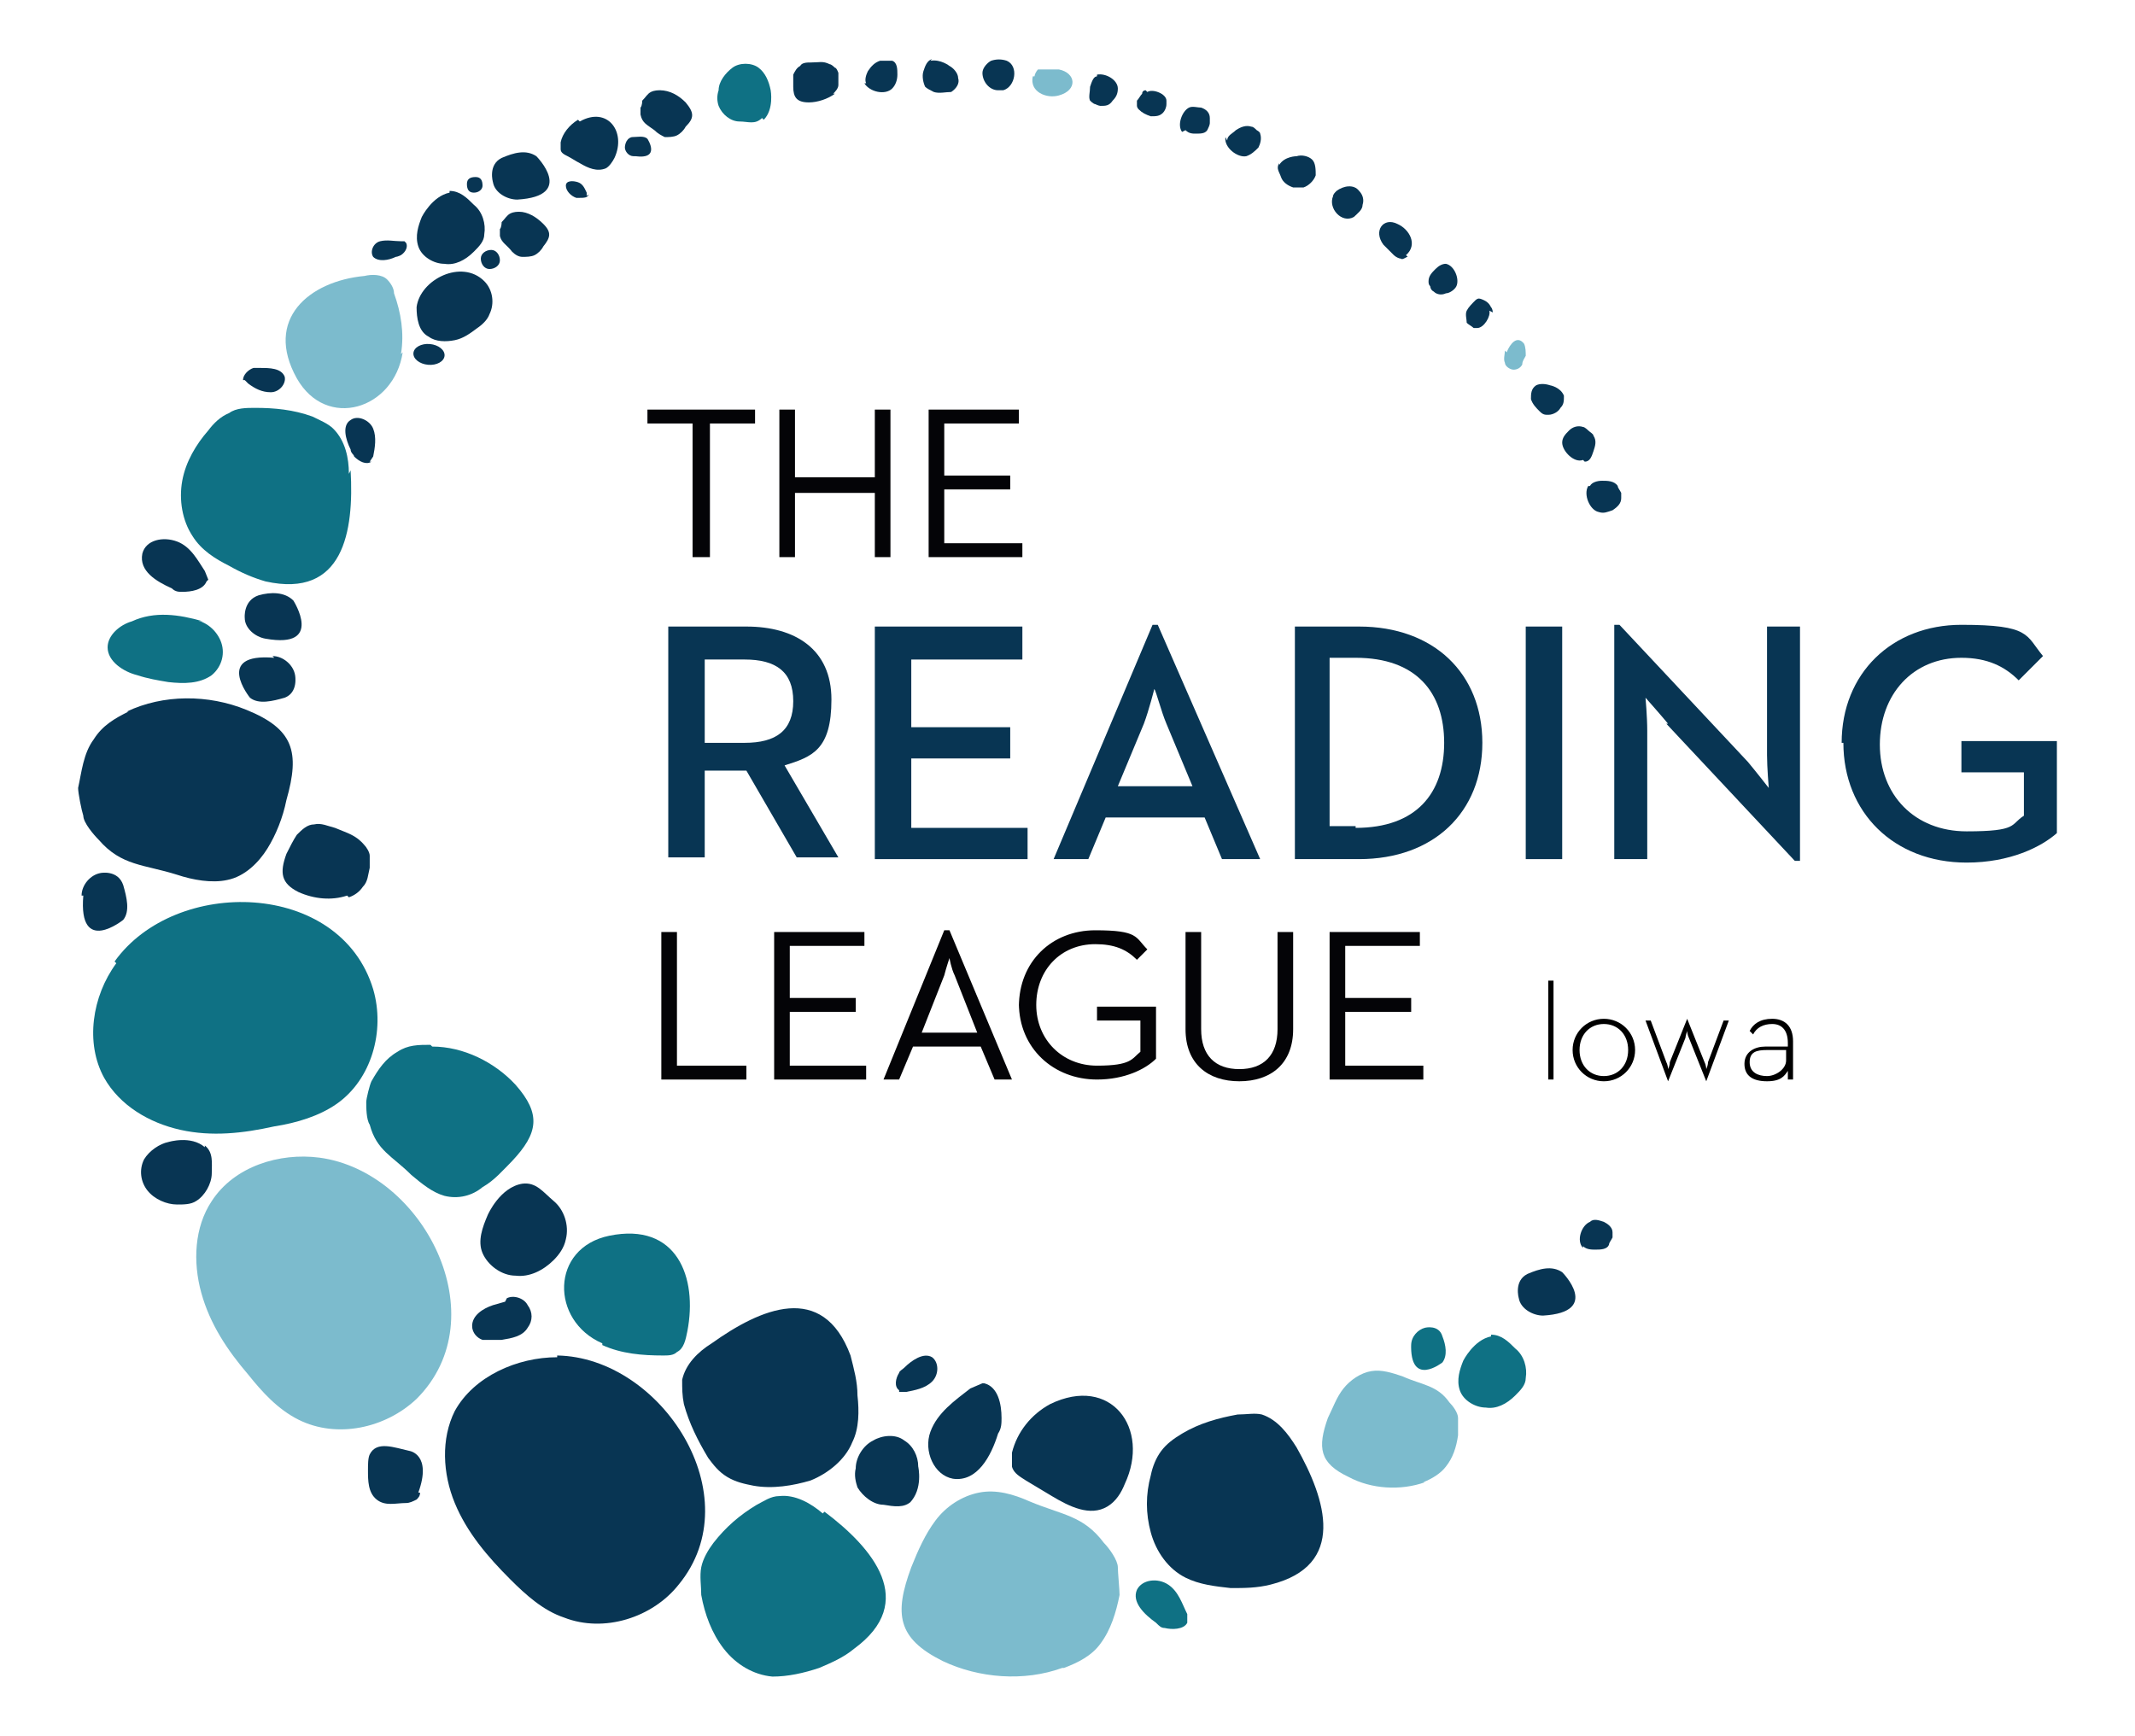 <?xml version="1.0" encoding="UTF-8"?>
<svg id="Layer_1" xmlns="http://www.w3.org/2000/svg" version="1.1" xmlns:xlink="http://www.w3.org/1999/xlink" width="123px" height="100px" viewBox="0 0 123 100">
  <!-- Generator: Adobe Illustrator 29.2.1, SVG Export Plug-In . SVG Version: 2.1.0 Build 116)  -->
  <defs>
    <style>
      .st0 {
        fill: #7cbbcd;
      }

      .st1 {
        fill: #0f7184;
      }

      .st2 {
        fill: #040407;
      }

      .st3 {
        fill: #083553;
      }
    </style>
  </defs>
  <polygon class="st2" points="39.9 24.4 37.3 24.4 37.3 23.6 43.5 23.6 43.5 24.4 40.9 24.4 40.9 32.1 39.9 32.1 39.9 24.4"/>
  <polygon class="st2" points="44.9 23.6 45.8 23.6 45.8 27.5 50.4 27.5 50.4 23.6 51.3 23.6 51.3 32.1 50.4 32.1 50.4 28.4 45.8 28.4 45.8 32.1 44.9 32.1 44.9 23.6"/>
  <polygon class="st2" points="53.5 23.6 58.7 23.6 58.7 24.4 54.4 24.4 54.4 27.4 58.2 27.4 58.2 28.2 54.4 28.2 54.4 31.3 58.9 31.3 58.9 32.1 53.5 32.1 53.5 23.6"/>
  <path class="st3" d="M38.5,36.1h4.5c2.8,0,4.9,1.3,4.9,4.2s-1.1,3.3-2.7,3.8l3.1,5.3h-2.4l-2.9-5h-2.4v5h-2.1v-13.4ZM42.9,42.8c1.8,0,2.8-.7,2.8-2.4s-1-2.4-2.8-2.4h-2.3v4.8h2.3Z"/>
  <polygon class="st3" points="50.4 36.1 58.9 36.1 58.9 38 52.5 38 52.5 41.9 58.2 41.9 58.2 43.7 52.5 43.7 52.5 47.7 59.2 47.7 59.2 49.5 50.4 49.5 50.4 36.1"/>
  <path class="st3" d="M66.5,36h.2l5.9,13.5h-2.2l-1-2.4h-5.7l-1,2.4h-2l5.7-13.5ZM68.7,45.3l-1.5-3.6c-.3-.7-.6-1.9-.7-2,0,0-.3,1.2-.6,2l-1.5,3.6h4.2Z"/>
  <path class="st3" d="M74.6,36.1h3.7c4.3,0,7.1,2.7,7.1,6.7s-2.8,6.7-7.1,6.7h-3.7v-13.4ZM78.1,47.7c3.5,0,5.1-2,5.1-4.9s-1.6-4.9-5.1-4.9h-1.5v9.7h1.5Z"/>
  <rect class="st3" x="87.9" y="36.1" width="2.1" height="13.4"/>
  <path class="st3" d="M96.1,41.7c-.5-.6-1.3-1.5-1.3-1.5,0,0,.1,1.1.1,1.9v7.4h-1.9v-13.5h.3l7.4,7.9c.5.6,1.2,1.5,1.2,1.5,0,0-.1-1.2-.1-1.9v-7.4h1.9v13.5h-.3l-7.4-7.9Z"/>
  <path class="st3" d="M106.1,42.8c0-4,2.9-6.8,6.9-6.8s3.7.6,4.7,1.8l-1.4,1.4c-.8-.8-1.8-1.3-3.3-1.3-2.8,0-4.7,2.1-4.7,5s2,5,5,5,2.5-.4,3.3-.9v-2.5h-3.6v-1.8h5.5v5.3c-.9.8-2.7,1.7-5.2,1.7-4.2,0-7.1-2.9-7.1-6.9Z"/>
  <polygon class="st2" points="38.1 53.7 39 53.7 39 61.4 43 61.4 43 62.2 38.1 62.2 38.1 53.7"/>
  <polygon class="st2" points="44.6 53.7 49.8 53.7 49.8 54.5 45.5 54.5 45.5 57.5 49.3 57.5 49.3 58.3 45.5 58.3 45.5 61.4 49.9 61.4 49.9 62.2 44.6 62.2 44.6 53.7"/>
  <path class="st2" d="M54.5,53.6h.2l3.6,8.6h-1l-.8-1.9h-3.9l-.8,1.9h-.9l3.5-8.6ZM56.3,59.5l-1.3-3.3c-.2-.4-.3-1-.3-1,0,0-.2.6-.3,1l-1.3,3.3h3.3Z"/>
  <path class="st2" d="M58.7,58c0-2.6,1.9-4.4,4.4-4.4s2.3.4,3,1.1l-.6.6c-.6-.6-1.3-.9-2.4-.9-2,0-3.4,1.5-3.4,3.5s1.5,3.5,3.5,3.5,2-.4,2.5-.8v-1.8h-2.5v-.8h3.4v3c-.6.6-1.8,1.2-3.4,1.2-2.5,0-4.5-1.8-4.5-4.4Z"/>
  <path class="st2" d="M68.3,59.3v-5.6h.9v5.6c0,1.5.8,2.3,2.2,2.3s2.2-.8,2.2-2.3v-5.6h.9v5.6c0,2-1.3,3-3.1,3s-3.1-1-3.1-3Z"/>
  <polygon class="st2" points="76.6 53.7 81.8 53.7 81.8 54.5 77.5 54.5 77.5 57.5 81.3 57.5 81.3 58.3 77.5 58.3 77.5 61.4 82 61.4 82 62.2 76.6 62.2 76.6 53.7"/>
  <path class="st0" d="M18.4,66.7c-2.3-.3-4.9.5-6.2,2.5-1,1.5-1.1,3.5-.6,5.3.5,1.8,1.5,3.3,2.7,4.7.8,1,1.7,2,2.9,2.6,2.2,1.1,5,.5,6.8-1.2,4.7-4.7.4-13.1-5.6-13.9Z"/>
  <path class="st0" d="M23.1,20.4c.2-1.2,0-2.4-.4-3.5,0-.3-.2-.6-.4-.8-.3-.3-.9-.3-1.3-.2-3.2.3-5.8,2.5-3.9,5.9,1.7,3,5.6,1.8,6.1-1.5Z"/>
  <path class="st0" d="M61.3,96.1c.8-.3,1.6-.7,2.1-1.4.6-.8.9-1.8,1.1-2.8,0-.3-.1-1.3-.1-1.6,0-.4-.5-1.1-.8-1.4-1.2-1.6-2.4-1.6-4.3-2.4-.9-.4-1.9-.7-2.9-.5-1,.2-1.9.8-2.5,1.6-.6.8-1,1.7-1.4,2.7-1,2.7-.8,4.1,1.8,5.4,2.1,1,4.7,1.2,6.9.4Z"/>
  <path class="st0" d="M82,85.4c.5-.2,1-.5,1.3-.9.4-.5.6-1.1.7-1.8,0-.2,0-.8,0-1,0-.3-.3-.7-.5-.9-.7-1-1.6-1-2.7-1.5-.6-.2-1.2-.4-1.8-.3-.6.1-1.2.5-1.6,1-.4.5-.6,1.1-.9,1.7-.6,1.7-.5,2.6,1.2,3.4,1.3.7,3,.8,4.4.3Z"/>
  <path class="st0" d="M59.6,4.4c0-.1.1-.3.2-.4.1,0,.3,0,.4,0,.3,0,.5,0,.8,0,1,.2,1.1,1.2,0,1.5-.7.2-1.7-.2-1.5-1.1Z"/>
  <path class="st0" d="M86.7,20.2c0,.2-.1.5,0,.7,0,.2.3.4.5.4.2,0,.4-.1.5-.3,0-.2.1-.3.2-.5,0-.2,0-.5-.1-.7-.4-.5-.8,0-1,.5Z"/>
  <path class="st1" d="M34.7,77.5c1.1.5,2.3.6,3.5.6.3,0,.6,0,.8-.2.4-.2.5-.7.6-1.2.6-3.1-.6-6.3-4.5-5.5-3.4.7-3.4,4.9-.4,6.2Z"/>
  <path class="st1" d="M11.7,35.8c-1.4-.4-2.8-.6-4.1,0-.7.2-1.4.8-1.4,1.5,0,.8.9,1.4,1.7,1.6.6.2,1.2.3,1.8.4.9.1,1.8.1,2.5-.4.6-.5.8-1.3.5-2-.3-.7-1-1.2-1.7-1.2"/>
  <path class="st1" d="M6.7,55.5c-1.4,1.9-1.8,4.6-.7,6.6.9,1.6,2.6,2.6,4.4,3s3.6.2,5.4-.2c1.3-.2,2.6-.6,3.6-1.3,2-1.4,2.8-4.2,2.1-6.6-1.9-6.3-11.4-6.5-14.9-1.6Z"/>
  <path class="st1" d="M24.8,60.2c-.7,0-1.3,0-1.9.4-.7.4-1.1,1-1.5,1.7-.1.2-.3,1-.3,1.2,0,.3,0,1,.2,1.3.4,1.5,1.3,1.8,2.4,2.9.6.5,1.2,1,1.9,1.2.8.2,1.6,0,2.2-.5.7-.4,1.2-1,1.7-1.5,1.5-1.6,1.7-2.7.2-4.4-1.2-1.3-3-2.2-4.8-2.2Z"/>
  <path class="st1" d="M47.4,87.2c-.7-.6-1.6-1.1-2.5-1-.5,0-.9.3-1.3.5-1,.6-1.8,1.3-2.5,2.2-.3.4-.6.9-.7,1.4-.1.5,0,1.1,0,1.6.2,1.1.6,2.2,1.3,3.1.7.9,1.7,1.5,2.8,1.6.9,0,1.8-.2,2.7-.5.7-.3,1.4-.6,2-1.1,3.7-2.7,1.1-5.8-1.7-7.9Z"/>
  <path class="st1" d="M68.4,93.5c-.2.4-.9.4-1.3.3-.2,0-.3-.1-.5-.3-.7-.5-1.4-1.2-1.1-1.9.3-.6,1.2-.7,1.8-.3s.8,1.1,1.1,1.7v.5Z"/>
  <path class="st1" d="M20.1,27.3c0-.9-.2-1.9-.9-2.6-.3-.3-.8-.5-1.2-.7-1.1-.4-2.2-.5-3.3-.5-.5,0-1.1,0-1.5.3-.5.2-.9.6-1.2,1-.7.8-1.3,1.8-1.5,2.9-.2,1.1,0,2.3.6,3.2.5.8,1.3,1.3,2.1,1.7.7.4,1.4.7,2.1.9,4.5,1,5.1-2.9,4.9-6.4Z"/>
  <path class="st1" d="M85.9,76.9c.6,0,1,.4,1.4.8.5.4.7,1.1.6,1.7,0,.4-.3.7-.6,1-.5.5-1.1.8-1.7.7-.6,0-1.3-.4-1.5-1-.2-.6,0-1.2.2-1.7,0,0,.6-1.2,1.6-1.4Z"/>
  <path class="st1" d="M81.3,77.5c0-.5.4-.9.8-1,0,0,.8-.2,1,.5.2.5.3,1.1,0,1.5,0,0-1.9,1.5-1.8-1.1Z"/>
  <path class="st1" d="M43.9,6.8c-.4.4-.8.2-1.3.2-.5,0-1-.4-1.2-.9-.1-.3-.1-.6,0-.9,0-.5.4-1,.8-1.3.4-.3,1.1-.3,1.5,0,.4.3.6.8.7,1.3,0,0,.2,1.1-.4,1.7Z"/>
  <path class="st3" d="M11.9,33.5c-.2.5-.9.6-1.4.6-.2,0-.4,0-.6-.2-.9-.4-1.9-1-1.7-2,.2-.8,1.2-1,2-.7s1.2,1.1,1.6,1.7l.2.5Z"/>
  <path class="st3" d="M27.8,10.7c0,.2-.2.4-.5.4s-.4-.2-.4-.5.2-.4.5-.4.4.2.4.5Z"/>
  <path class="st3" d="M7.4,41c-.8.4-1.5.8-2,1.6-.6.8-.7,1.9-.9,2.8,0,.3.2,1.3.3,1.6,0,.4.6,1.1.9,1.4,1.3,1.5,2.6,1.4,4.5,2,.9.3,2,.5,2.9.3,1-.2,1.8-1,2.3-1.8.5-.8.9-1.8,1.1-2.8.8-2.8.4-4.1-2.3-5.2-2.2-.9-4.8-.9-6.9.1Z"/>
  <path class="st3" d="M60.5,80.9c-1.1.6-1.9,1.6-2.2,2.8,0,.3,0,.6,0,.8.1.4.5.6.8.8.5.3,1,.6,1.5.9,1,.6,2.2,1.2,3.2.6.5-.3.8-.8,1-1.3,1.5-3.2-.8-6.3-4.3-4.6Z"/>
  <path class="st3" d="M11.8,66c.5.4.4,1,.4,1.6s-.4,1.3-.9,1.6c-.3.2-.7.2-1.1.2-.6,0-1.3-.3-1.7-.8-.4-.5-.5-1.2-.2-1.8.3-.5.9-.9,1.4-1,0,0,1.3-.4,2.1.3Z"/>
  <path class="st3" d="M41,77.4c-.8.5-1.5,1.2-1.7,2.1,0,.5,0,.9.1,1.4.3,1.1.8,2.1,1.4,3.1.3.4.6.8,1.1,1.1.5.3,1,.4,1.5.5,1.1.2,2.3,0,3.3-.3,1-.4,2-1.2,2.4-2.2.4-.8.4-1.8.3-2.7,0-.8-.2-1.5-.4-2.3-1.6-4.3-5.2-2.7-8-.7Z"/>
  <path class="st3" d="M29.2,74.8c.4-.2,1,0,1.2.4.3.4.3.9,0,1.3-.3.5-.9.6-1.5.7-.4,0-.7,0-1.1,0-.3-.1-.6-.4-.6-.8,0-.6.6-1,1.2-1.2l.7-.2Z"/>
  <path class="st3" d="M56.7,79.7c.8.2,1,1.2,1,2,0,.3,0,.6-.2.9-.4,1.3-1.2,2.8-2.6,2.6-1.1-.2-1.7-1.6-1.3-2.7.4-1.1,1.4-1.8,2.3-2.5l.7-.3Z"/>
  <path class="st3" d="M4.7,51.6c0-.6.5-1.2,1.1-1.3,0,0,1-.2,1.3.7.2.7.4,1.5,0,2,0,0-2.6,2.1-2.3-1.4Z"/>
  <path class="st3" d="M24.2,86c0,.2-.1.3-.2.4-.2.1-.4.2-.6.2-.6,0-1.2.2-1.7-.2-.5-.4-.5-1.1-.5-1.7,0-.3,0-.7.1-.9.4-.8,1.4-.4,2.3-.2,0,0,1.3.2.5,2.4Z"/>
  <path class="st3" d="M32.1,78.2c-2.3,0-4.8,1.1-5.9,3.1-.8,1.6-.7,3.6,0,5.3.7,1.7,1.9,3.1,3.2,4.4.9.9,1.9,1.8,3.1,2.2,2.3.9,5.1,0,6.6-1.9,4.2-5.1-1-13.1-7-13.2Z"/>
  <path class="st3" d="M51.8,80.1c-.3-.2-.2-.7,0-1,0-.1.2-.2.3-.3.4-.4,1.1-.9,1.6-.6.4.3.4,1,0,1.4-.4.4-1,.5-1.5.6h-.4Z"/>
  <path class="st3" d="M25.9,11c.6,0,1,.4,1.4.8.5.4.7,1.1.6,1.7,0,.4-.3.7-.6,1-.5.5-1.1.8-1.7.7-.6,0-1.3-.4-1.5-1-.2-.6,0-1.2.2-1.7,0,0,.6-1.2,1.6-1.4Z"/>
  <path class="st3" d="M74.7,83.4c-.5-.8-1.1-1.6-2-1.9-.4-.1-.9,0-1.4,0-1.1.2-2.2.5-3.2,1.1-.5.3-.9.6-1.2,1-.3.4-.5.9-.6,1.4-.3,1.1-.3,2.2,0,3.3s1,2.1,2,2.6c.8.4,1.7.5,2.6.6.8,0,1.5,0,2.3-.2,4.4-1.1,3.2-4.9,1.5-7.9Z"/>
  <path class="st3" d="M52.5,86.5c-.4.4-1,.3-1.6.2-.6,0-1.2-.5-1.5-1-.1-.3-.2-.7-.1-1.1,0-.6.4-1.3,1-1.6.5-.3,1.3-.4,1.8,0,.5.3.8.9.8,1.5,0,0,.3,1.3-.5,2.1Z"/>
  <path class="st3" d="M29.8,11.5c-.6,0-1.3-.4-1.4-1,0,0-.3-1,.5-1.4.7-.3,1.4-.5,2-.1,0,0,2.3,2.3-1.1,2.5Z"/>
  <path class="st3" d="M21.4,26.6c-.3.2-.7,0-1-.3,0-.1-.2-.2-.2-.4-.3-.6-.5-1.4,0-1.7.4-.3,1.1,0,1.3.5s.1,1.1,0,1.6l-.2.3Z"/>
  <path class="st3" d="M88.9,75.8c-.6,0-1.3-.4-1.4-1,0,0-.3-1,.5-1.4.7-.3,1.4-.5,2-.1,0,0,2.3,2.3-1.1,2.5Z"/>
  <path class="st3" d="M15.3,36.8c-.6-.1-1.2-.6-1.2-1.2,0,0-.1-1,.8-1.3.7-.2,1.5-.2,2,.3,0,0,1.8,2.8-1.6,2.2Z"/>
  <path class="st3" d="M15.7,37.8c.6,0,1.2.5,1.3,1.1,0,0,.2,1-.6,1.3-.7.2-1.5.4-2,0,0,0-2.1-2.6,1.4-2.3Z"/>
  <path class="st3" d="M30.1,68.2c.8-.1,1.2.5,1.8,1,.6.5.9,1.4.7,2.2-.1.5-.4.9-.7,1.2-.6.6-1.4,1-2.2.9-.8,0-1.6-.6-1.9-1.3-.3-.7,0-1.5.3-2.2,0,0,.7-1.6,2-1.8Z"/>
  <path class="st3" d="M30,12.2c-.2,0-.4,0-.6.1-.2.1-.3.3-.5.5,0,0,0,.3-.1.4,0,0,0,.3,0,.4.1.4.4.5.7.9.2.2.4.3.6.3.2,0,.5,0,.7-.1.2-.1.4-.3.5-.5.4-.5.5-.8,0-1.3-.4-.4-.9-.7-1.4-.7Z"/>
  <path class="st3" d="M24,17.7c0,.6.1,1.4.7,1.7.4.3,1,.3,1.5.2.5-.1.9-.4,1.3-.7.3-.2.6-.5.7-.8.3-.6.2-1.4-.3-1.9-1.3-1.3-3.7-.1-3.9,1.5Z"/>
  <path class="st3" d="M20.1,51.7c.3-.1.6-.3.8-.6.3-.3.3-.7.4-1.1,0-.1,0-.5,0-.7,0-.2-.2-.5-.3-.6-.5-.6-1-.7-1.7-1-.4-.1-.8-.3-1.2-.2-.4,0-.7.3-1,.6-.2.3-.4.7-.6,1.1-.4,1.1-.3,1.7.7,2.2.9.4,1.9.5,2.8.2Z"/>
  <path class="st3" d="M33.3,6.9c-.5.3-.9.8-1,1.3,0,.1,0,.3,0,.4,0,.2.2.3.4.4.2.1.5.3.7.4.5.3,1,.5,1.5.3.2-.1.4-.4.5-.6.7-1.5-.4-3-2-2.1Z"/>
  <path class="st3" d="M38.1,5.2c-.2,0-.4,0-.6.1-.2.1-.3.3-.5.5,0,0,0,.3-.1.4,0,0,0,.3,0,.4.1.5.4.6.8.9.2.2.4.3.6.4.2,0,.5,0,.7-.1.2-.1.4-.3.5-.5.5-.5.5-.8,0-1.4-.4-.4-.9-.7-1.5-.7Z"/>
  <path class="st3" d="M33.9,11.2c0,.2-.3.2-.5.2,0,0-.1,0-.2,0-.3-.1-.6-.4-.6-.7,0-.3.4-.3.7-.2s.4.4.5.6v.2Z"/>
  <path class="st3" d="M23.4,14c.1.2,0,.5-.3.7,0,0-.2.1-.3.1-.4.2-1,.3-1.3,0-.2-.3,0-.8.4-.9s.8,0,1.2,0h.2Z"/>
  <path class="st3" d="M14,21.9c0-.3.3-.6.6-.7.1,0,.2,0,.4,0,.5,0,1.2,0,1.4.5.1.4-.3.9-.8.9-.5,0-.9-.2-1.3-.5l-.2-.2Z"/>
  <ellipse class="st3" cx="24.7" cy="20.5" rx=".6" ry=".9" transform="translate(2.1 43.2) rotate(-84.9)"/>
  <path class="st3" d="M28.8,15c0,.3-.3.5-.6.5-.3,0-.5-.3-.5-.6s.3-.5.6-.5c.3,0,.5.3.5.6Z"/>
  <path class="st3" d="M48,5.4c.1-.1.3-.3.3-.5,0-.2,0-.4,0-.7,0,0-.1-.3-.2-.3,0,0-.2-.2-.3-.2-.4-.2-.6-.1-1.1-.1-.2,0-.5,0-.6.2-.2.1-.3.3-.4.5,0,.2,0,.4,0,.7,0,.6.2.9.9.9.5,0,1.1-.2,1.5-.5Z"/>
  <path class="st3" d="M63.2,4.4c-.2,0-.3.3-.4.6,0,.3-.1.6,0,.8,0,0,.2.2.3.2,0,0,.2.1.3.1.3,0,.5,0,.7-.3.2-.2.3-.4.3-.7,0-.5-.7-.9-1.2-.8Z"/>
  <path class="st3" d="M36.5,9c-.3,0-.5-.3-.5-.5,0,0,0-.5.4-.6.3,0,.7-.1.9.1,0,0,.8,1.2-.7,1Z"/>
  <path class="st3" d="M91.2,71.8c.2.2.5.2.7.2.3,0,.7,0,.8-.3,0-.1.1-.2.2-.4,0-.1,0-.2,0-.3,0-.3-.3-.5-.5-.6-.3-.1-.6-.2-.8,0-.5.2-.8,1.1-.4,1.5Z"/>
  <path class="st3" d="M66,5.2c0,0-.2,0-.2.2-.1.1-.2.3-.3.4,0,.1,0,.2,0,.3,0,0,0,.1.1.2.2.2.4.3.7.4.3,0,.5,0,.7-.2.1-.1.2-.3.2-.5,0,0,0-.2,0-.2,0-.4-.8-.7-1.1-.5Z"/>
  <path class="st3" d="M49.9,4.8c-.1-.2,0-.5.1-.7.2-.3.4-.5.7-.6.1,0,.3,0,.4,0,.1,0,.2,0,.3,0,.3.1.3.5.3.8,0,.3-.1.6-.3.8-.4.4-1.3.2-1.6-.3Z"/>
  <path class="st3" d="M53.7,3.4c-.3.1-.4.4-.5.7-.1.3,0,.7.1.9.1.1.3.2.5.3.3.1.7,0,1,0,.3-.2.5-.5.4-.8,0-.3-.3-.6-.5-.7,0,0-.5-.4-1.1-.3Z"/>
  <path class="st3" d="M57.8,5.2c-.1,0-.2,0-.3,0-.5,0-.9-.5-.9-1,0-.3.3-.6.5-.7.3-.1.6-.1.9,0,.7.3.5,1.5-.2,1.7Z"/>
  <path class="st3" d="M83.3,15.2c-.2,0-.4.1-.6.3-.2.2-.4.4-.4.7,0,.1,0,.2.1.3,0,0,0,.2.2.3.2.2.5.2.7.1.2,0,.5-.2.6-.4.2-.4-.1-1.2-.6-1.3Z"/>
  <path class="st3" d="M86,18c0,0,0-.2-.1-.3-.1-.2-.2-.3-.4-.4,0,0-.2-.1-.3-.1,0,0-.1,0-.2.1-.2.2-.4.4-.5.6s0,.5,0,.7c.1.1.3.2.4.3,0,0,.2,0,.2,0,.4,0,.8-.7.7-1Z"/>
  <path class="st3" d="M70.7,8.1c0-.3.3-.4.5-.6.3-.2.6-.3.9-.2.1,0,.2.1.3.2,0,0,.2.1.2.2.1.3,0,.6-.1.8-.2.2-.4.4-.7.5-.5.1-1.3-.5-1.2-1.1Z"/>
  <path class="st3" d="M73.7,9.4c-.2.3,0,.5.1.8.1.3.4.5.7.6.2,0,.4,0,.6,0,.3-.1.6-.4.7-.7,0-.3,0-.7-.2-.9-.2-.2-.6-.3-.9-.2,0,0-.7,0-1,.5Z"/>
  <path class="st3" d="M76.8,11.3c0-.1.1-.2.2-.3.4-.3,1-.4,1.3,0,.2.2.3.5.2.8,0,.3-.3.5-.5.7-.7.4-1.5-.5-1.2-1.2Z"/>
  <path class="st3" d="M81.1,14.8c-.1,0-.3.2-.4.1-.1,0-.3-.1-.4-.2-.2-.2-.4-.4-.6-.6-.6-.8,0-1.6.8-1.2.7.3,1.2,1.2.5,1.8Z"/>
  <path class="st3" d="M91.3,26.6c.3,0,.4-.3.5-.6.1-.3.2-.6,0-.9,0-.1-.2-.2-.3-.3,0,0-.2-.2-.3-.2-.3-.1-.6,0-.8.2-.2.2-.4.4-.4.7,0,.5.7,1.2,1.2,1Z"/>
  <path class="st3" d="M90.1,22.8c0,.3,0,.5-.2.7-.1.2-.4.4-.7.4-.2,0-.3,0-.5-.2-.2-.2-.4-.4-.5-.7,0-.3,0-.6.3-.8.2-.1.5-.1.8,0,0,0,.6.1.8.6Z"/>
  <path class="st3" d="M91.6,28c.1-.2.4-.3.7-.3.3,0,.7,0,.9.3,0,.1.1.2.2.4,0,.1,0,.2,0,.3,0,.3-.2.5-.5.7-.3.1-.5.2-.8.1-.5-.1-.9-1-.6-1.5Z"/>
  <path class="st3" d="M68.3,7.5c.2.2.4.2.6.2.3,0,.6,0,.7-.3,0,0,.1-.2.1-.3,0,0,0-.2,0-.3,0-.3-.2-.5-.5-.6-.2,0-.5-.1-.7,0-.4.2-.7,1-.4,1.4Z"/>
  <path d="M102.9,60.5v.6c0,.5-.6.9-1.1.9s-1-.2-1-.8.4-.7,1-.7h1.2ZM102.9,60.3h-1.2c-.6,0-1.2.3-1.2,1s.5,1,1.3,1,1-.3,1.2-.6v.5s.3,0,.3,0v-2.2c0-.9-.5-1.3-1.2-1.3s-1.1.3-1.3.7l.2.2c.2-.4.6-.6,1.1-.6s.9.3.9,1.1v.2ZM96.1,62.3h0l1-2.5c0-.1.1-.4.1-.4,0,0,0,.2.1.4l1,2.5h0l1.3-3.5h-.3l-.9,2.4c0,.2-.1.4-.1.4,0,0,0-.2-.1-.4l-1-2.5h0l-1,2.5c0,.2-.1.4-.1.4,0,0,0-.2-.1-.4l-.9-2.4h-.3l1.3,3.5ZM92.4,62c-.8,0-1.4-.6-1.4-1.5s.6-1.5,1.4-1.5,1.4.6,1.4,1.5-.6,1.5-1.4,1.5ZM92.4,62.3c1,0,1.8-.8,1.8-1.8s-.8-1.8-1.8-1.8-1.8.8-1.8,1.8.8,1.8,1.8,1.8ZM89.2,62.2h.3v-5.7h-.3v5.7Z"/>
</svg>